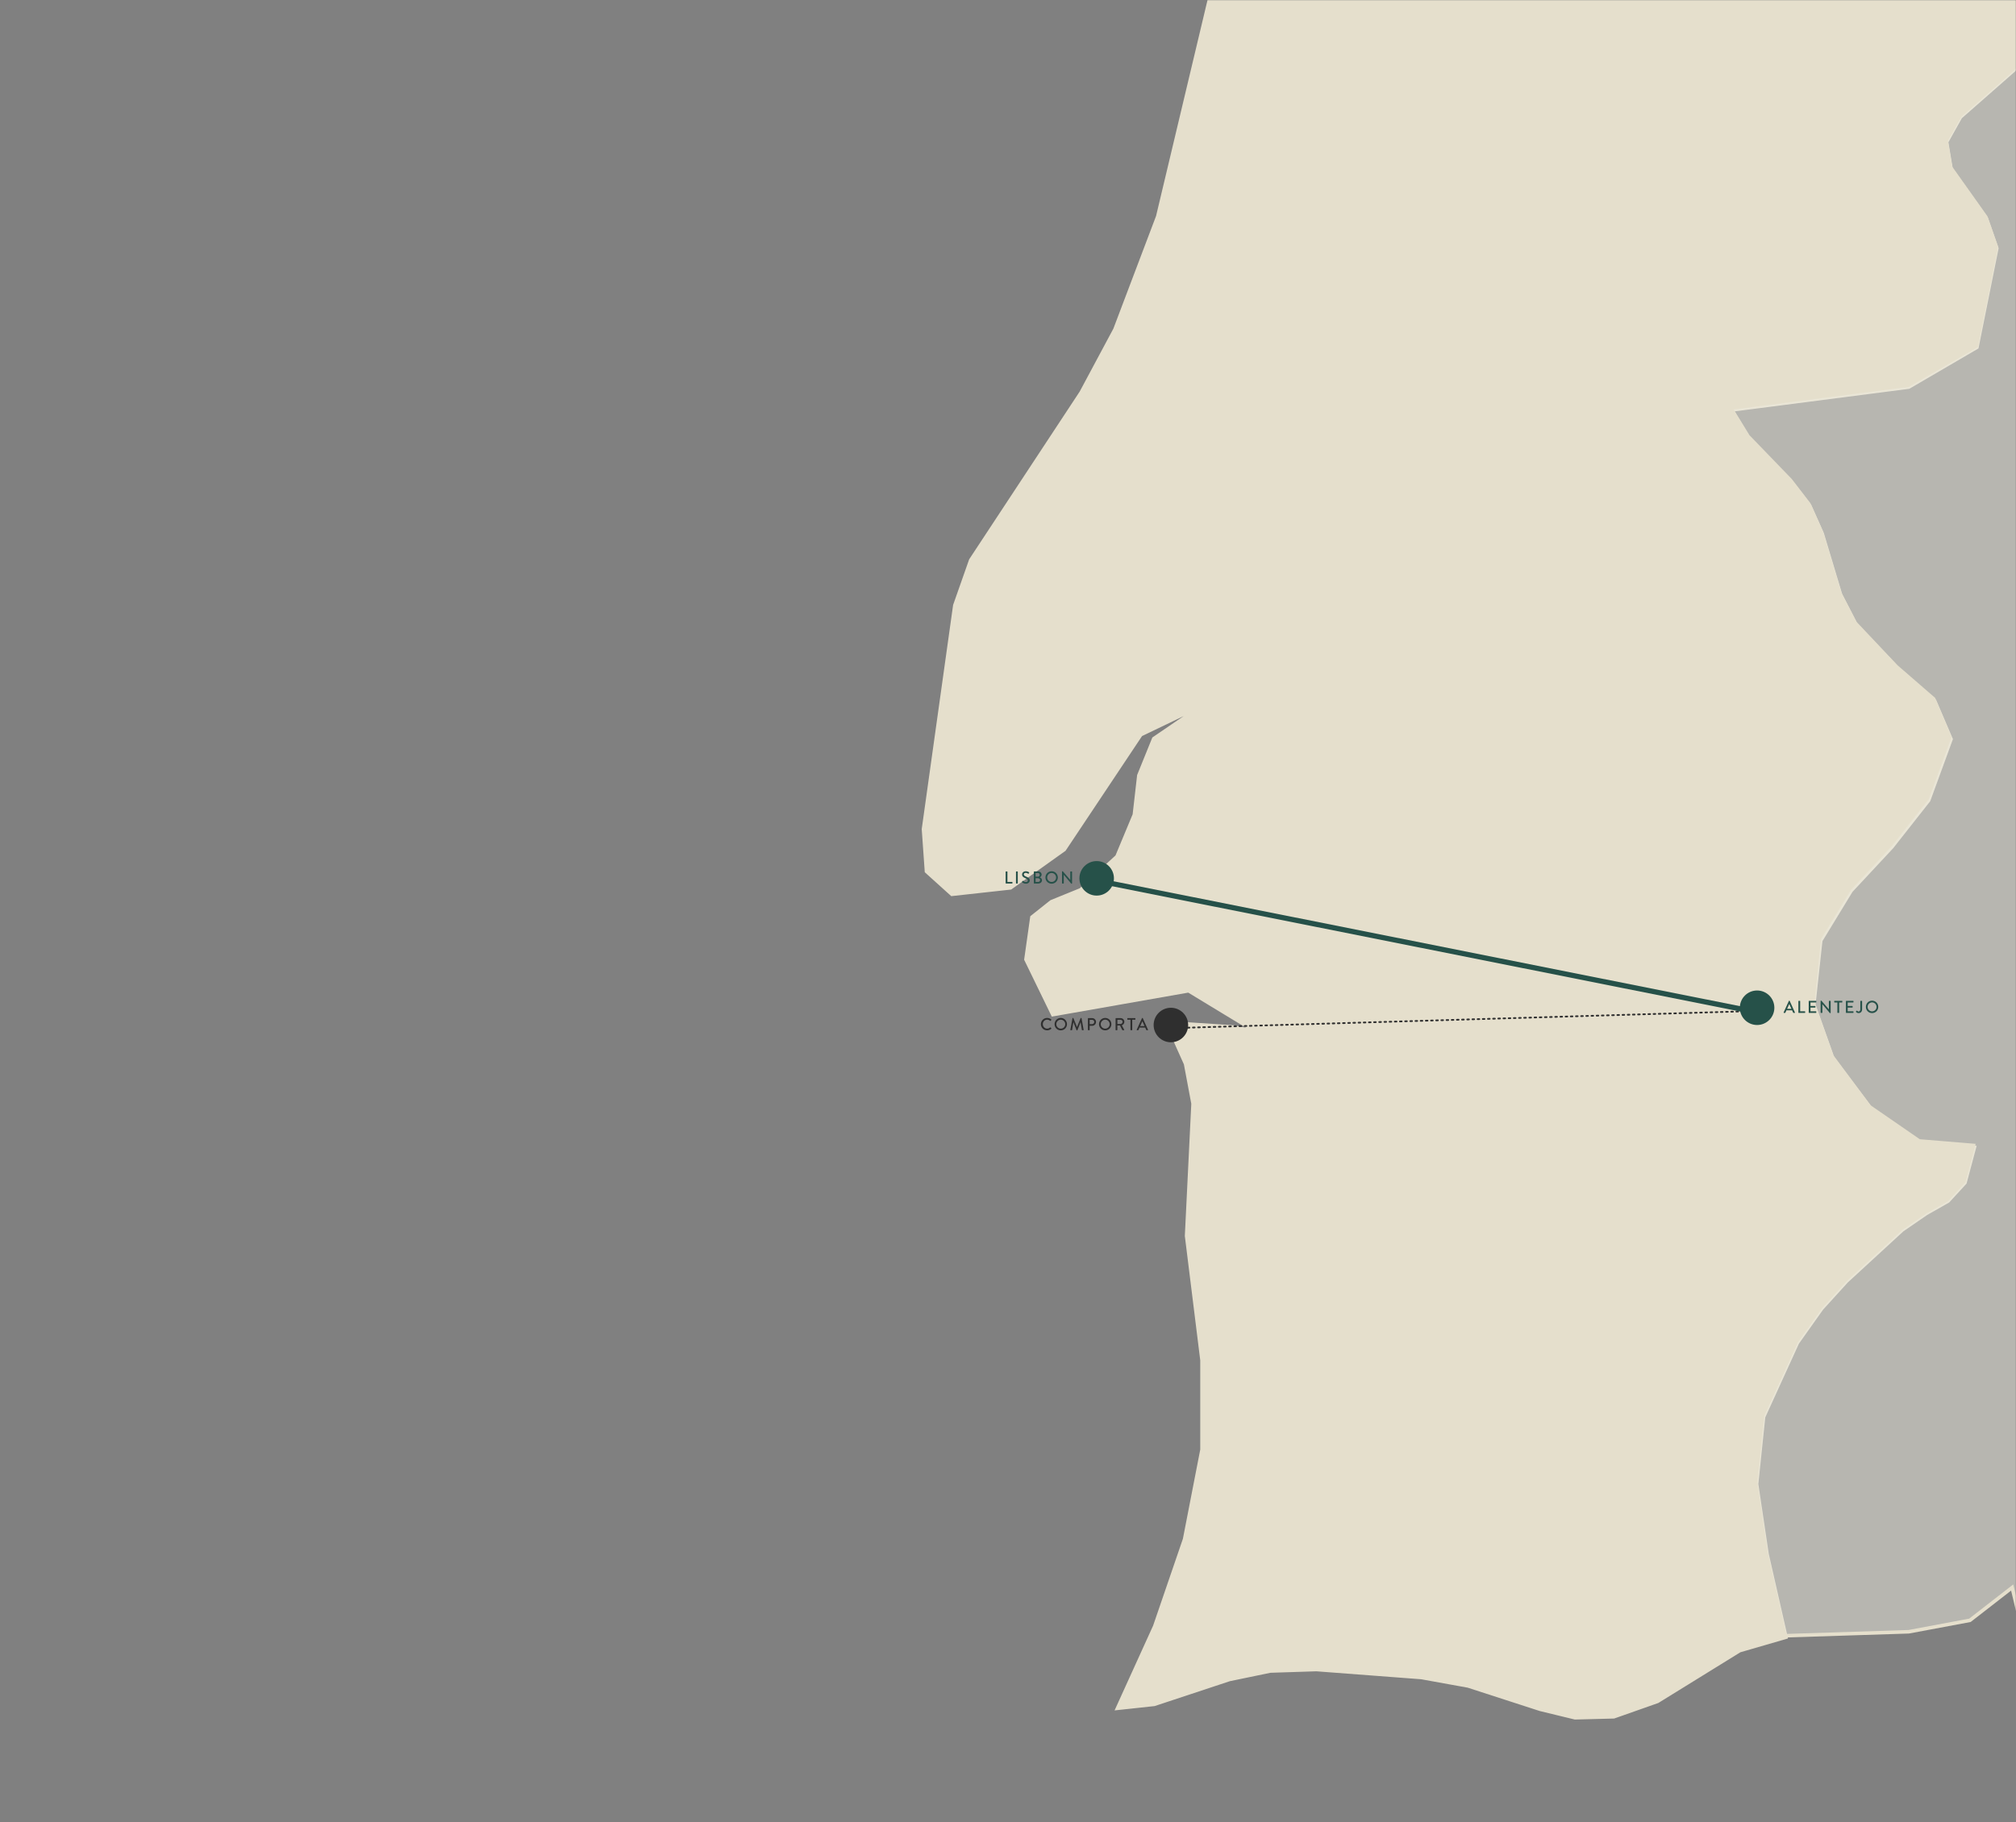 <?xml version="1.0" encoding="utf-8"?>
<svg xmlns="http://www.w3.org/2000/svg" fill="none" height="1056" viewBox="0 0 1168 1056" width="1168">
<rect x="0" y="0" width="1168" height="1056" fill="#808080" stroke="none"/>
<mask height="1056" id="mask0_714_20670" maskUnits="userSpaceOnUse" style="mask-type:alpha" width="1168" x="0" y="0">
<rect fill="#F9F9F9" height="1056" width="1168"/>
</mask>
<g mask="url(#mask0_714_20670)">
<mask fill="black" height="1498" id="path-2-outside-1_714_20670" maskUnits="userSpaceOnUse" width="786" x="533.047" y="-500.705">
<rect fill="white" height="1498" width="786" x="533.047" y="-500.705"/>
<path d="M1017.69 860.025L1021.73 821.122L1041.32 778.185L1055.44 758.301L1069.85 742.45L1102.12 712.77L1115.95 703.259L1128.63 696.055L1138.43 685.393L1143.9 664.932L1112.5 662.34L1083.68 642.167L1061.78 613.062L1050.83 582.227L1054.87 545.054L1072.44 516.236L1096.07 490.877L1117.4 463.789L1130.36 428.344L1120.85 406.155L1099.24 387.136L1075.32 362.065L1066.39 344.774L1055.73 309.329L1048.53 293.192L1037.87 279.359L1013.09 254.001L1003.29 237.575L1105.87 224.319L1145.35 201.265L1156.87 143.919L1150.82 126.628L1130.36 97.811L1127.77 82.25L1135.83 67.842L1166.67 40.753L1176.75 26.633L1181.08 -6.796L1177.91 -48.867L1159.75 -167.594L1167.53 -171.34L1208.45 -214.278L1309.59 -301.594L1317.37 -320.901L1302.38 -336.751L1270.11 -359.229L1262.33 -362.398H1255.42L1248.79 -363.264L1241.87 -368.739L1239.28 -378.247L1242.74 -405.336L1241.59 -416.286L1232.08 -432.135L1221.71 -440.493L1207.87 -445.103L1172.14 -449.715H1132.95L1117.68 -447.986L1105.58 -444.528L1083.97 -434.153L1042.19 -423.49L1004.73 -422.338L966.692 -424.356L923.181 -422.338L885.436 -409.37L864.113 -403.895L847.975 -406.201L836.164 -423.49L841.925 -441.357L852.298 -458.937L854.317 -475.361L824.06 -498.705L780.549 -492.652L735.312 -470.174L701.02 -442.799L684.597 -421.473L676.24 -397.556L681.428 -377.672L706.497 -369.314L692.09 -335.022L697.851 -292.373L724.074 -210.533L728.397 -178.833L729.547 -145.981L727.531 -112.843L670.767 125.476L645.983 190.891L626.391 227.488L562.423 324.602L553.2 350.826L535.047 480.503L536.777 504.997L551.473 518.254L585.473 514.507L616.595 492.318L660.967 425.75L697.563 408.172L668.459 428.056L659.817 449.38L657.221 472.145L647.137 496.353L626.103 515.66L609.103 522.575L597.865 531.509L594.407 556.004L609.965 587.991L688.632 574.159L727.531 597.789L714.851 595.195L688.632 593.466L675.663 591.449L686.901 616.52L691.224 639.573L687.478 716.228L696.409 788.27V840.141L686.325 892.011L669.036 942.441L647.425 989.99L668.748 987.685L712.259 973.276L735.885 968.378L762.684 967.512L823.483 972.124L850.571 977.022L892.351 990.567L912.52 995.466L934.996 994.889L960.353 985.956L1007.9 956.562L1034.7 948.782L1023.75 900.658L1017.69 860.025Z"/>
</mask>
<path d="M1017.69 860.025L1021.73 821.122L1041.32 778.185L1055.44 758.301L1069.85 742.45L1102.12 712.77L1115.95 703.259L1128.63 696.055L1138.43 685.393L1143.9 664.932L1112.5 662.34L1083.68 642.167L1061.78 613.062L1050.83 582.227L1054.87 545.054L1072.44 516.236L1096.07 490.877L1117.4 463.789L1130.36 428.344L1120.85 406.155L1099.24 387.136L1075.32 362.065L1066.39 344.774L1055.73 309.329L1048.53 293.192L1037.87 279.359L1013.09 254.001L1003.29 237.575L1105.87 224.319L1145.35 201.265L1156.87 143.919L1150.82 126.628L1130.36 97.811L1127.77 82.25L1135.83 67.842L1166.67 40.753L1176.75 26.633L1181.08 -6.796L1177.91 -48.867L1159.75 -167.594L1167.53 -171.34L1208.45 -214.278L1309.59 -301.594L1317.37 -320.901L1302.38 -336.751L1270.11 -359.229L1262.33 -362.398H1255.42L1248.79 -363.264L1241.87 -368.739L1239.28 -378.247L1242.74 -405.336L1241.59 -416.286L1232.08 -432.135L1221.71 -440.493L1207.87 -445.103L1172.14 -449.715H1132.95L1117.68 -447.986L1105.58 -444.528L1083.97 -434.153L1042.19 -423.49L1004.73 -422.338L966.692 -424.356L923.181 -422.338L885.436 -409.37L864.113 -403.895L847.975 -406.201L836.164 -423.49L841.925 -441.357L852.298 -458.937L854.317 -475.361L824.06 -498.705L780.549 -492.652L735.312 -470.174L701.02 -442.799L684.597 -421.473L676.24 -397.556L681.428 -377.672L706.497 -369.314L692.09 -335.022L697.851 -292.373L724.074 -210.533L728.397 -178.833L729.547 -145.981L727.531 -112.843L670.767 125.476L645.983 190.891L626.391 227.488L562.423 324.602L553.2 350.826L535.047 480.503L536.777 504.997L551.473 518.254L585.473 514.507L616.595 492.318L660.967 425.75L697.563 408.172L668.459 428.056L659.817 449.38L657.221 472.145L647.137 496.353L626.103 515.66L609.103 522.575L597.865 531.509L594.407 556.004L609.965 587.991L688.632 574.159L727.531 597.789L714.851 595.195L688.632 593.466L675.663 591.449L686.901 616.52L691.224 639.573L687.478 716.228L696.409 788.27V840.141L686.325 892.011L669.036 942.441L647.425 989.99L668.748 987.685L712.259 973.276L735.885 968.378L762.684 967.512L823.483 972.124L850.571 977.022L892.351 990.567L912.52 995.466L934.996 994.889L960.353 985.956L1007.9 956.562L1034.7 948.782L1023.75 900.658L1017.69 860.025Z" fill="#E5DFCC"/>
<path d="M1017.69 860.025L1021.73 821.122L1041.32 778.185L1055.44 758.301L1069.85 742.45L1102.12 712.77L1115.95 703.259L1128.63 696.055L1138.43 685.393L1143.9 664.932L1112.5 662.34L1083.68 642.167L1061.78 613.062L1050.83 582.227L1054.87 545.054L1072.44 516.236L1096.07 490.877L1117.4 463.789L1130.36 428.344L1120.85 406.155L1099.24 387.136L1075.32 362.065L1066.39 344.774L1055.73 309.329L1048.53 293.192L1037.87 279.359L1013.09 254.001L1003.29 237.575L1105.87 224.319L1145.35 201.265L1156.87 143.919L1150.82 126.628L1130.36 97.811L1127.77 82.25L1135.83 67.842L1166.67 40.753L1176.75 26.633L1181.08 -6.796L1177.91 -48.867L1159.75 -167.594L1167.53 -171.34L1208.45 -214.278L1309.59 -301.594L1317.37 -320.901L1302.38 -336.751L1270.11 -359.229L1262.33 -362.398H1255.42L1248.79 -363.264L1241.87 -368.739L1239.28 -378.247L1242.74 -405.336L1241.59 -416.286L1232.08 -432.135L1221.71 -440.493L1207.87 -445.103L1172.14 -449.715H1132.95L1117.68 -447.986L1105.58 -444.528L1083.97 -434.153L1042.19 -423.49L1004.73 -422.338L966.692 -424.356L923.181 -422.338L885.436 -409.37L864.113 -403.895L847.975 -406.201L836.164 -423.49L841.925 -441.357L852.298 -458.937L854.317 -475.361L824.06 -498.705L780.549 -492.652L735.312 -470.174L701.02 -442.799L684.597 -421.473L676.24 -397.556L681.428 -377.672L706.497 -369.314L692.09 -335.022L697.851 -292.373L724.074 -210.533L728.397 -178.833L729.547 -145.981L727.531 -112.843L670.767 125.476L645.983 190.891L626.391 227.488L562.423 324.602L553.2 350.826L535.047 480.503L536.777 504.997L551.473 518.254L585.473 514.507L616.595 492.318L660.967 425.75L697.563 408.172L668.459 428.056L659.817 449.38L657.221 472.145L647.137 496.353L626.103 515.66L609.103 522.575L597.865 531.509L594.407 556.004L609.965 587.991L688.632 574.159L727.531 597.789L714.851 595.195L688.632 593.466L675.663 591.449L686.901 616.52L691.224 639.573L687.478 716.228L696.409 788.27V840.141L686.325 892.011L669.036 942.441L647.425 989.99L668.748 987.685L712.259 973.276L735.885 968.378L762.684 967.512L823.483 972.124L850.571 977.022L892.351 990.567L912.52 995.466L934.996 994.889L960.353 985.956L1007.9 956.562L1034.7 948.782L1023.75 900.658L1017.69 860.025Z" mask="url(#path-2-outside-1_714_20670)" stroke="#E5DFCC" stroke-width="2.057"/>
<mask fill="black" height="2273" id="path-3-outside-2_714_20670" maskUnits="userSpaceOnUse" width="3298" x="592.688" y="-1001.24">
<rect fill="white" height="2273" width="3298" x="592.688" y="-1001.24"/>
<path d="M3565.49 -596.955L3617.93 -592.632L3622.54 -586.293L3635.8 -564.68L3638.68 -557.476L3634.36 -547.966L3624.56 -543.931L3614.76 -542.202L3609.87 -539.609L3610.15 -520.302L3615.05 -507.909L3621.1 -496.672L3624.27 -480.534L3604.1 -422.035L3552.24 -379.386L3428.91 -315.7L3406.72 -298.698L3365.51 -260.66L3343.04 -245.386L3313.94 -234.723L3217.41 -217.722L3156.61 -197.55L3106.76 -173.631L3060.37 -143.949L3010.23 -106.487L3047.98 -91.79L3043.37 -75.366L2992.94 -45.395L2967.58 -21.765L2899.87 74.772L2841.95 144.509L2792.68 214.535L2766.17 290.901L2777.12 379.658L2788.65 412.796L2796.13 427.782L2807.37 442.767L2822.65 453.43L2862.99 473.025L2874.51 481.958L2872.49 515.674L2838.49 544.491L2757.52 587.428L2716.89 630.942L2670.5 702.41L2643.71 775.028L2661.57 822L2628.15 837.562L2590.11 839.578L2550.92 837.562L2514.04 841.595L2473.41 860.904L2438.55 890.585L2409.44 926.318L2386.68 964.068L2367.09 1007.58L2355.27 1027.47L2337.98 1044.76L2319.25 1057.15L2310.03 1059.45L2301.1 1056.86L2283.23 1054.84L2245.2 1057.44L2174.6 1069.54L2137.72 1073L1818.45 1067.81L1774.07 1077.9L1758.8 1086.54L1734.6 1109.31L1720.19 1119.97L1700.31 1129.19L1683.6 1133.22L1642.39 1138.12L1602.34 1149.94L1569.78 1170.69L1545.86 1200.95L1532.03 1240.71L1515.9 1239.56L1490.25 1263.19L1467.77 1270.68L1440.69 1264.63L1407.84 1248.49L1377.01 1228.61L1356.26 1211.9L1338.11 1187.98L1328.02 1162.33L1320.82 1136.4L1311.02 1111.33L1298.92 1095.76L1289.7 1089.71L1285.09 1081.07L1286.53 1057.72L1291.43 1046.2L1300.94 1036.11L1312.46 1028.04L1323.7 1022.57L1299.5 1028.62L1290.85 1033.81L1279.9 1045.33L1250.51 1013.06L1208.44 982.8L1173.58 952.542L1165.79 919.979L1141.3 938.997L1105.86 945.627L1034.11 947.931L1023.16 899.807L1017.11 859.175L1021.14 820.271L1040.74 777.334L1054.86 757.45L1069.27 741.601L1101.54 711.918L1115.37 702.41L1128.05 695.206L1137.85 684.544L1143.32 663.794L1111.91 661.2L1083.1 641.318L1061.2 611.924L1050.25 581.089L1053.99 543.916L1071.57 515.099L1095.2 489.739L1116.52 462.651L1129.49 427.205L1120.27 405.017L1098.66 386.285L1074.74 360.926L1065.81 343.636L1055.15 308.19L1047.94 292.053L1037.28 278.221L1012.79 252.862L1002.7 236.436L1105.57 223.181L1145.05 200.414L1156.58 143.069L1150.52 125.779L1130.06 96.962L1127.47 81.4L1135.54 66.991L1166.37 39.903L1176.46 25.783L1180.49 -7.644L1177.32 -49.718L1159.17 -168.444L1166.95 -172.191L1208.15 -215.128L1309.29 -302.443L1317.07 -321.752L1302.09 -337.601L1269.82 -360.077L1262.04 -363.537H1255.12L1248.49 -364.112L1241.58 -369.587L1239.27 -379.386L1242.73 -406.186L1241.29 -417.136L1231.78 -432.985L1221.7 -441.63L1207.86 -445.954L1171.84 -450.563H1132.95L1117.67 -448.546L1105.57 -445.088L1083.96 -434.714L1042.18 -424.052L1004.72 -423.187L966.684 -425.204L923.173 -423.187L885.716 -410.221L864.393 -404.745L847.967 -407.049L836.156 -424.341L841.917 -442.207L852.29 -459.785L854.021 -475.923L824.052 -499.264L780.253 -493.501L735.304 -470.736L701.012 -443.359L673.928 -448.546L679.978 -480.534L701.878 -519.437L721.758 -545.084L714.554 -545.948L699.574 -548.542H691.505L702.455 -574.477L701.589 -598.972L696.116 -625.484L692.655 -657.759L655.775 -641.044L643.094 -650.843L648.283 -676.202L664.417 -706.46L608.806 -726.92L594.688 -771.875L614.28 -821.728L659.232 -857.461L683.724 -864.377L732.708 -868.7L759.507 -873.024L783.134 -881.668L801.576 -894.059L816.272 -908.18L828.952 -922.3L827.798 -924.317L829.24 -933.25L832.121 -943.913L835.579 -951.694L843.648 -958.033L881.105 -978.205L904.158 -986.275L929.515 -992.902L954.584 -997.514L976.772 -999.243L1005.59 -994.631L1026.62 -982.528L1046.21 -966.968L1070.42 -952.271L1095.49 -944.489L1117.96 -943.913L1140.44 -946.795L1430.03 -956.304L1484.78 -948.524L1708.95 -900.975L1766.29 -898.094L1919.01 -919.419L1963.1 -918.267L2010.36 -906.739L2067.41 -888.007L2084.41 -886.278L2093.34 -888.873L2108.9 -898.958L2116.39 -901.552L2160.19 -902.416L2182.09 -900.112L2258.45 -880.228L2302.54 -874.752L2346.91 -879.074L2400.22 -894.348L2413.77 -868.412L2441.43 -854.003L2471.39 -841.612L2492.14 -821.728V-811.643L2486.38 -802.998L2481.77 -793.776L2484.94 -781.96L2493.87 -777.926L2504.53 -783.114L2514.33 -792.047L2520.09 -799.538L2534.21 -782.249L2558.13 -769.569L2609.13 -752.568L2620.65 -750.262L2642.84 -748.822L2653.5 -745.075L2663.3 -736.431L2682.32 -713.664L2693.56 -706.46L2711.13 -705.308L2746.86 -714.529L2763.58 -714.818L2780.58 -706.46L2810.26 -680.812L2826.39 -672.744L2849.73 -670.727L2928.11 -676.202L2959.52 -671.304L2975.94 -669.861L2990.06 -672.744L2993.81 -679.948L2992.94 -702.713L2995.82 -709.629L3037.03 -713.087L3096.39 -700.696L3152.29 -676.491L3183.7 -643.927L3182.25 -611.075L3196.95 -598.684L3222.02 -601.853L3251.41 -615.398L3272.73 -605.023L3312.5 -577.071L3330.94 -569.578L3341.31 -571.596L3370.41 -584.275L3382.81 -587.445L3401.53 -584.564L3438.99 -570.444L3457.44 -567.561L3473 -570.155L3484.81 -575.342L3496.91 -582.258L3513.62 -589.751L3541.29 -596.667L3565.49 -596.955ZM3214.81 398.101L3185.42 400.982L3156.9 417.985L3142.49 438.733L3149.4 468.415L3175.34 465.821L3207.32 444.785L3231.82 419.714L3214.81 398.101ZM3614.76 149.409L3552.24 164.393L3474.15 201.568L3424.01 248.252L3444.76 291.477L3473 272.169L3498.07 283.119L3522.56 307.038L3548.49 326.634L3594.88 332.397L3628.31 310.496L3654.24 271.882L3678.45 227.214L3666.34 205.89L3645.31 204.738L3621.97 207.33L3602.37 196.956L3603.81 189.464L3614.76 149.409ZM3865.45 179.378L3888.5 168.139L3866.03 140.188L3826.55 118.286L3789.09 113.388L3772.38 136.153L3788.81 154.308L3826.26 171.886L3865.45 179.378ZM3177.93 514.81L3193.78 526.913L3213.66 528.93L3217.69 519.709L3186.29 498.384L3177.93 514.81Z"/>
</mask>
<path d="M3565.49 -596.955L3617.93 -592.632L3622.54 -586.293L3635.8 -564.68L3638.68 -557.476L3634.36 -547.966L3624.56 -543.931L3614.76 -542.202L3609.87 -539.609L3610.15 -520.302L3615.05 -507.909L3621.1 -496.672L3624.27 -480.534L3604.1 -422.035L3552.24 -379.386L3428.91 -315.7L3406.72 -298.698L3365.51 -260.66L3343.04 -245.386L3313.94 -234.723L3217.41 -217.722L3156.61 -197.55L3106.76 -173.631L3060.37 -143.949L3010.23 -106.487L3047.98 -91.79L3043.37 -75.366L2992.94 -45.395L2967.58 -21.765L2899.87 74.772L2841.95 144.509L2792.68 214.535L2766.17 290.901L2777.12 379.658L2788.65 412.796L2796.13 427.782L2807.37 442.767L2822.65 453.43L2862.99 473.025L2874.51 481.958L2872.49 515.674L2838.49 544.491L2757.52 587.428L2716.89 630.942L2670.5 702.41L2643.71 775.028L2661.57 822L2628.15 837.562L2590.11 839.578L2550.92 837.562L2514.04 841.595L2473.41 860.904L2438.55 890.585L2409.44 926.318L2386.68 964.068L2367.09 1007.58L2355.27 1027.47L2337.98 1044.76L2319.25 1057.15L2310.03 1059.45L2301.1 1056.86L2283.23 1054.84L2245.2 1057.44L2174.6 1069.54L2137.72 1073L1818.45 1067.81L1774.07 1077.9L1758.8 1086.54L1734.6 1109.31L1720.19 1119.97L1700.31 1129.19L1683.6 1133.22L1642.39 1138.12L1602.34 1149.94L1569.78 1170.69L1545.86 1200.95L1532.03 1240.71L1515.9 1239.56L1490.25 1263.19L1467.77 1270.68L1440.69 1264.63L1407.84 1248.49L1377.01 1228.61L1356.26 1211.9L1338.11 1187.98L1328.02 1162.33L1320.82 1136.4L1311.02 1111.33L1298.92 1095.76L1289.7 1089.71L1285.09 1081.07L1286.53 1057.72L1291.43 1046.2L1300.94 1036.11L1312.46 1028.04L1323.7 1022.57L1299.5 1028.62L1290.85 1033.81L1279.9 1045.33L1250.51 1013.06L1208.44 982.8L1173.58 952.542L1165.79 919.979L1141.3 938.997L1105.86 945.627L1034.11 947.931L1023.16 899.807L1017.11 859.175L1021.14 820.271L1040.74 777.334L1054.86 757.45L1069.27 741.601L1101.54 711.918L1115.37 702.41L1128.05 695.206L1137.85 684.544L1143.32 663.794L1111.91 661.2L1083.1 641.318L1061.2 611.924L1050.25 581.089L1053.99 543.916L1071.57 515.099L1095.2 489.739L1116.52 462.651L1129.49 427.205L1120.27 405.017L1098.66 386.285L1074.74 360.926L1065.81 343.636L1055.15 308.19L1047.94 292.053L1037.28 278.221L1012.79 252.862L1002.7 236.436L1105.57 223.181L1145.05 200.414L1156.58 143.069L1150.52 125.779L1130.06 96.962L1127.47 81.4L1135.54 66.991L1166.37 39.903L1176.46 25.783L1180.49 -7.644L1177.32 -49.718L1159.17 -168.444L1166.95 -172.191L1208.15 -215.128L1309.29 -302.443L1317.07 -321.752L1302.09 -337.601L1269.82 -360.077L1262.04 -363.537H1255.12L1248.49 -364.112L1241.58 -369.587L1239.27 -379.386L1242.73 -406.186L1241.29 -417.136L1231.78 -432.985L1221.7 -441.63L1207.86 -445.954L1171.84 -450.563H1132.95L1117.67 -448.546L1105.57 -445.088L1083.96 -434.714L1042.18 -424.052L1004.72 -423.187L966.684 -425.204L923.173 -423.187L885.716 -410.221L864.393 -404.745L847.967 -407.049L836.156 -424.341L841.917 -442.207L852.29 -459.785L854.021 -475.923L824.052 -499.264L780.253 -493.501L735.304 -470.736L701.012 -443.359L673.928 -448.546L679.978 -480.534L701.878 -519.437L721.758 -545.084L714.554 -545.948L699.574 -548.542H691.505L702.455 -574.477L701.589 -598.972L696.116 -625.484L692.655 -657.759L655.775 -641.044L643.094 -650.843L648.283 -676.202L664.417 -706.46L608.806 -726.92L594.688 -771.875L614.28 -821.728L659.232 -857.461L683.724 -864.377L732.708 -868.7L759.507 -873.024L783.134 -881.668L801.576 -894.059L816.272 -908.18L828.952 -922.3L827.798 -924.317L829.24 -933.25L832.121 -943.913L835.579 -951.694L843.648 -958.033L881.105 -978.205L904.158 -986.275L929.515 -992.902L954.584 -997.514L976.772 -999.243L1005.59 -994.631L1026.62 -982.528L1046.21 -966.968L1070.42 -952.271L1095.49 -944.489L1117.96 -943.913L1140.44 -946.795L1430.03 -956.304L1484.78 -948.524L1708.95 -900.975L1766.29 -898.094L1919.01 -919.419L1963.1 -918.267L2010.36 -906.739L2067.41 -888.007L2084.41 -886.278L2093.34 -888.873L2108.9 -898.958L2116.39 -901.552L2160.19 -902.416L2182.09 -900.112L2258.45 -880.228L2302.54 -874.752L2346.91 -879.074L2400.22 -894.348L2413.77 -868.412L2441.43 -854.003L2471.39 -841.612L2492.14 -821.728V-811.643L2486.38 -802.998L2481.77 -793.776L2484.94 -781.96L2493.87 -777.926L2504.53 -783.114L2514.33 -792.047L2520.09 -799.538L2534.21 -782.249L2558.13 -769.569L2609.13 -752.568L2620.65 -750.262L2642.84 -748.822L2653.5 -745.075L2663.3 -736.431L2682.32 -713.664L2693.56 -706.46L2711.13 -705.308L2746.86 -714.529L2763.58 -714.818L2780.58 -706.46L2810.26 -680.812L2826.39 -672.744L2849.73 -670.727L2928.11 -676.202L2959.52 -671.304L2975.94 -669.861L2990.06 -672.744L2993.81 -679.948L2992.94 -702.713L2995.82 -709.629L3037.03 -713.087L3096.39 -700.696L3152.29 -676.491L3183.7 -643.927L3182.25 -611.075L3196.95 -598.684L3222.02 -601.853L3251.41 -615.398L3272.73 -605.023L3312.5 -577.071L3330.94 -569.578L3341.31 -571.596L3370.41 -584.275L3382.81 -587.445L3401.53 -584.564L3438.99 -570.444L3457.44 -567.561L3473 -570.155L3484.81 -575.342L3496.91 -582.258L3513.62 -589.751L3541.29 -596.667L3565.49 -596.955ZM3214.81 398.101L3185.42 400.982L3156.9 417.985L3142.49 438.733L3149.4 468.415L3175.34 465.821L3207.32 444.785L3231.82 419.714L3214.81 398.101ZM3614.76 149.409L3552.24 164.393L3474.15 201.568L3424.01 248.252L3444.76 291.477L3473 272.169L3498.07 283.119L3522.56 307.038L3548.49 326.634L3594.88 332.397L3628.31 310.496L3654.24 271.882L3678.45 227.214L3666.34 205.89L3645.31 204.738L3621.97 207.33L3602.37 196.956L3603.81 189.464L3614.76 149.409ZM3865.45 179.378L3888.5 168.139L3866.03 140.188L3826.55 118.286L3789.09 113.388L3772.38 136.153L3788.81 154.308L3826.26 171.886L3865.45 179.378ZM3177.93 514.81L3193.78 526.913L3213.66 528.93L3217.69 519.709L3186.29 498.384L3177.93 514.81Z" fill="#EFECE0" fill-opacity="0.5"/>
<path d="M3565.49 -596.955L3617.93 -592.632L3622.54 -586.293L3635.8 -564.68L3638.68 -557.476L3634.36 -547.966L3624.56 -543.931L3614.76 -542.202L3609.87 -539.609L3610.15 -520.302L3615.05 -507.909L3621.1 -496.672L3624.27 -480.534L3604.1 -422.035L3552.24 -379.386L3428.91 -315.7L3406.72 -298.698L3365.51 -260.66L3343.04 -245.386L3313.94 -234.723L3217.41 -217.722L3156.61 -197.55L3106.76 -173.631L3060.37 -143.949L3010.23 -106.487L3047.98 -91.79L3043.37 -75.366L2992.94 -45.395L2967.58 -21.765L2899.87 74.772L2841.95 144.509L2792.68 214.535L2766.17 290.901L2777.12 379.658L2788.65 412.796L2796.13 427.782L2807.37 442.767L2822.65 453.43L2862.99 473.025L2874.51 481.958L2872.49 515.674L2838.49 544.491L2757.52 587.428L2716.89 630.942L2670.5 702.41L2643.71 775.028L2661.57 822L2628.15 837.562L2590.11 839.578L2550.92 837.562L2514.04 841.595L2473.41 860.904L2438.55 890.585L2409.44 926.318L2386.68 964.068L2367.09 1007.58L2355.27 1027.47L2337.98 1044.76L2319.25 1057.15L2310.03 1059.45L2301.1 1056.86L2283.23 1054.84L2245.2 1057.44L2174.6 1069.54L2137.72 1073L1818.45 1067.81L1774.07 1077.9L1758.8 1086.54L1734.6 1109.31L1720.19 1119.97L1700.31 1129.19L1683.6 1133.22L1642.39 1138.12L1602.34 1149.94L1569.78 1170.69L1545.86 1200.95L1532.03 1240.71L1515.9 1239.56L1490.25 1263.19L1467.77 1270.68L1440.69 1264.63L1407.84 1248.49L1377.01 1228.61L1356.26 1211.9L1338.11 1187.98L1328.02 1162.33L1320.82 1136.4L1311.02 1111.33L1298.92 1095.76L1289.7 1089.71L1285.09 1081.07L1286.53 1057.72L1291.43 1046.2L1300.94 1036.11L1312.46 1028.04L1323.7 1022.57L1299.5 1028.62L1290.85 1033.81L1279.9 1045.33L1250.51 1013.06L1208.44 982.8L1173.58 952.542L1165.79 919.979L1141.3 938.997L1105.86 945.627L1034.11 947.931L1023.16 899.807L1017.11 859.175L1021.14 820.271L1040.74 777.334L1054.86 757.45L1069.27 741.601L1101.54 711.918L1115.37 702.41L1128.05 695.206L1137.85 684.544L1143.32 663.794L1111.91 661.2L1083.1 641.318L1061.2 611.924L1050.25 581.089L1053.99 543.916L1071.57 515.099L1095.2 489.739L1116.52 462.651L1129.49 427.205L1120.27 405.017L1098.66 386.285L1074.74 360.926L1065.81 343.636L1055.15 308.19L1047.94 292.053L1037.28 278.221L1012.79 252.862L1002.7 236.436L1105.57 223.181L1145.05 200.414L1156.58 143.069L1150.52 125.779L1130.06 96.962L1127.47 81.4L1135.54 66.991L1166.37 39.903L1176.46 25.783L1180.49 -7.644L1177.32 -49.718L1159.17 -168.444L1166.95 -172.191L1208.15 -215.128L1309.29 -302.443L1317.07 -321.752L1302.09 -337.601L1269.82 -360.077L1262.04 -363.537H1255.12L1248.49 -364.112L1241.58 -369.587L1239.27 -379.386L1242.73 -406.186L1241.29 -417.136L1231.78 -432.985L1221.7 -441.63L1207.86 -445.954L1171.84 -450.563H1132.95L1117.67 -448.546L1105.57 -445.088L1083.96 -434.714L1042.18 -424.052L1004.72 -423.187L966.684 -425.204L923.173 -423.187L885.716 -410.221L864.393 -404.745L847.967 -407.049L836.156 -424.341L841.917 -442.207L852.29 -459.785L854.021 -475.923L824.052 -499.264L780.253 -493.501L735.304 -470.736L701.012 -443.359L673.928 -448.546L679.978 -480.534L701.878 -519.437L721.758 -545.084L714.554 -545.948L699.574 -548.542H691.505L702.455 -574.477L701.589 -598.972L696.116 -625.484L692.655 -657.759L655.775 -641.044L643.094 -650.843L648.283 -676.202L664.417 -706.46L608.806 -726.92L594.688 -771.875L614.28 -821.728L659.232 -857.461L683.724 -864.377L732.708 -868.7L759.507 -873.024L783.134 -881.668L801.576 -894.059L816.272 -908.18L828.952 -922.3L827.798 -924.317L829.24 -933.25L832.121 -943.913L835.579 -951.694L843.648 -958.033L881.105 -978.205L904.158 -986.275L929.515 -992.902L954.584 -997.514L976.772 -999.243L1005.59 -994.631L1026.62 -982.528L1046.21 -966.968L1070.42 -952.271L1095.49 -944.489L1117.96 -943.913L1140.44 -946.795L1430.03 -956.304L1484.78 -948.524L1708.95 -900.975L1766.29 -898.094L1919.01 -919.419L1963.1 -918.267L2010.36 -906.739L2067.41 -888.007L2084.41 -886.278L2093.34 -888.873L2108.9 -898.958L2116.39 -901.552L2160.19 -902.416L2182.09 -900.112L2258.45 -880.228L2302.54 -874.752L2346.91 -879.074L2400.22 -894.348L2413.77 -868.412L2441.43 -854.003L2471.39 -841.612L2492.14 -821.728V-811.643L2486.38 -802.998L2481.77 -793.776L2484.94 -781.96L2493.87 -777.926L2504.53 -783.114L2514.33 -792.047L2520.09 -799.538L2534.21 -782.249L2558.13 -769.569L2609.13 -752.568L2620.65 -750.262L2642.84 -748.822L2653.5 -745.075L2663.3 -736.431L2682.32 -713.664L2693.56 -706.46L2711.13 -705.308L2746.86 -714.529L2763.58 -714.818L2780.58 -706.46L2810.26 -680.812L2826.39 -672.744L2849.73 -670.727L2928.11 -676.202L2959.52 -671.304L2975.94 -669.861L2990.06 -672.744L2993.81 -679.948L2992.94 -702.713L2995.82 -709.629L3037.03 -713.087L3096.39 -700.696L3152.29 -676.491L3183.7 -643.927L3182.25 -611.075L3196.95 -598.684L3222.02 -601.853L3251.41 -615.398L3272.73 -605.023L3312.5 -577.071L3330.94 -569.578L3341.31 -571.596L3370.41 -584.275L3382.81 -587.445L3401.53 -584.564L3438.99 -570.444L3457.44 -567.561L3473 -570.155L3484.81 -575.342L3496.91 -582.258L3513.62 -589.751L3541.29 -596.667L3565.49 -596.955ZM3214.81 398.101L3185.42 400.982L3156.9 417.985L3142.49 438.733L3149.4 468.415L3175.34 465.821L3207.32 444.785L3231.82 419.714L3214.81 398.101ZM3614.76 149.409L3552.24 164.393L3474.15 201.568L3424.01 248.252L3444.76 291.477L3473 272.169L3498.07 283.119L3522.56 307.038L3548.49 326.634L3594.88 332.397L3628.31 310.496L3654.24 271.882L3678.45 227.214L3666.34 205.89L3645.31 204.738L3621.97 207.33L3602.37 196.956L3603.81 189.464L3614.76 149.409ZM3865.45 179.378L3888.5 168.139L3866.03 140.188L3826.55 118.286L3789.09 113.388L3772.38 136.153L3788.81 154.308L3826.26 171.886L3865.45 179.378ZM3177.93 514.81L3193.78 526.913L3213.66 528.93L3217.69 519.709L3186.29 498.384L3177.93 514.81Z" mask="url(#path-3-outside-2_714_20670)" stroke="#E5DFCC" stroke-width="2.057"/>
<path d="M1013 586L673 596" stroke="#2F2F2F" stroke-dasharray="1 2" stroke-linecap="round" stroke-linejoin="round"/>
<path d="M634 510L1015 586" stroke="#2F2F2F" stroke-dasharray="1 2" stroke-linecap="round" stroke-linejoin="round"/>
<path d="M634 510L1015 586" stroke="#265149" stroke-linecap="round" stroke-linejoin="round" stroke-width="3"/>
<circle cx="1018" cy="584" fill="#265149" r="10"/>
<path d="M1033.53 587C1033.38 587 1033.3 586.87 1033.36 586.74L1036.43 580.01C1036.46 579.95 1036.55 579.9 1036.6 579.9H1036.7C1036.75 579.9 1036.84 579.95 1036.87 580.01L1039.92 586.74C1039.98 586.87 1039.9 587 1039.75 587H1039.12C1039 587 1038.93 586.94 1038.89 586.85L1038.27 585.48H1035C1034.8 585.94 1034.59 586.39 1034.39 586.85C1034.36 586.92 1034.28 587 1034.16 587H1033.53ZM1035.39 584.62H1037.89L1036.66 581.88H1036.61L1035.39 584.62ZM1041.92 586.81V580.19C1041.92 580.09 1042 580 1042.11 580H1042.77C1042.87 580 1042.96 580.09 1042.96 580.19V586.07H1045.67C1045.78 586.07 1045.86 586.16 1045.86 586.26V586.81C1045.86 586.91 1045.78 587 1045.67 587H1042.11C1042 587 1041.92 586.91 1041.92 586.81ZM1047.91 586.81V580.19C1047.91 580.09 1047.99 580 1048.1 580H1052.1C1052.21 580 1052.29 580.09 1052.29 580.19V580.75C1052.29 580.85 1052.21 580.94 1052.1 580.94H1048.94V582.98H1051.61C1051.71 582.98 1051.8 583.07 1051.8 583.17V583.73C1051.8 583.84 1051.71 583.92 1051.61 583.92H1048.94V586.07H1052.1C1052.21 586.07 1052.29 586.16 1052.29 586.26V586.81C1052.29 586.91 1052.21 587 1052.1 587H1048.1C1047.99 587 1047.91 586.91 1047.91 586.81ZM1054.8 586.81V580.08C1054.8 579.98 1054.89 579.9 1054.99 579.9H1055.24L1059.58 584.92H1059.59V580.19C1059.59 580.09 1059.67 580 1059.78 580H1060.42C1060.52 580 1060.61 580.09 1060.61 580.19V586.92C1060.61 587.02 1060.52 587.1 1060.42 587.1H1060.16L1055.82 581.94H1055.81V586.81C1055.81 586.91 1055.73 587 1055.62 587H1054.99C1054.89 587 1054.8 586.91 1054.8 586.81ZM1064.51 586.81V580.94H1062.88C1062.77 580.94 1062.69 580.85 1062.69 580.75V580.19C1062.69 580.09 1062.77 580 1062.88 580H1067.18C1067.29 580 1067.37 580.09 1067.37 580.19V580.75C1067.37 580.85 1067.29 580.94 1067.18 580.94H1065.55V586.81C1065.55 586.91 1065.46 587 1065.36 587H1064.7C1064.6 587 1064.51 586.91 1064.51 586.81ZM1069.46 586.81V580.19C1069.46 580.09 1069.54 580 1069.65 580H1073.65C1073.76 580 1073.84 580.09 1073.84 580.19V580.75C1073.84 580.85 1073.76 580.94 1073.65 580.94H1070.49V582.98H1073.16C1073.26 582.98 1073.35 583.07 1073.35 583.17V583.73C1073.35 583.84 1073.26 583.92 1073.16 583.92H1070.49V586.07H1073.65C1073.76 586.07 1073.84 586.16 1073.84 586.26V586.81C1073.84 586.91 1073.76 587 1073.65 587H1069.65C1069.54 587 1069.46 586.91 1069.46 586.81ZM1075.27 586.37C1075.22 586.29 1075.23 586.19 1075.29 586.12L1075.65 585.73C1075.79 585.61 1075.88 585.65 1075.97 585.75C1076.12 585.92 1076.4 586.18 1076.79 586.18C1077.28 586.18 1077.8 585.8 1077.8 584.92V580.19C1077.8 580.09 1077.88 580 1077.99 580H1078.65C1078.76 580 1078.84 580.09 1078.84 580.19V584.91C1078.84 586.3 1077.96 587.1 1076.79 587.1C1075.92 587.1 1075.44 586.58 1075.27 586.37ZM1081.02 583.51C1081.02 581.51 1082.61 579.9 1084.61 579.9C1086.61 579.9 1088.21 581.51 1088.21 583.51C1088.21 585.51 1086.61 587.1 1084.61 587.1C1082.61 587.1 1081.02 585.51 1081.02 583.51ZM1082.02 583.51C1082.02 584.94 1083.19 586.1 1084.61 586.1C1086.04 586.1 1087.21 584.94 1087.21 583.51C1087.21 582.09 1086.04 580.9 1084.61 580.9C1083.19 580.9 1082.02 582.09 1082.02 583.51Z" fill="#265149"/>
<path d="M582.635 511.818V505.198C582.635 505.098 582.715 505.008 582.825 505.008H583.485C583.585 505.008 583.675 505.098 583.675 505.198V511.078H586.385C586.495 511.078 586.575 511.168 586.575 511.268V511.818C586.575 511.918 586.495 512.008 586.385 512.008H582.825C582.715 512.008 582.635 511.918 582.635 511.818ZM588.625 511.818V505.198C588.625 505.098 588.715 505.008 588.815 505.008H589.475C589.575 505.008 589.665 505.098 589.665 505.198V511.818C589.665 511.918 589.575 512.008 589.475 512.008H588.815C588.715 512.008 588.625 511.918 588.625 511.818ZM592.214 511.318C592.124 511.238 592.054 511.168 592.154 510.998C592.244 510.868 592.324 510.718 592.414 510.588C592.504 510.458 592.644 510.418 592.754 510.508C592.814 510.558 593.584 511.198 594.354 511.198C595.044 511.198 595.484 510.778 595.484 510.268C595.484 509.668 594.964 509.288 593.974 508.878C592.954 508.448 592.154 507.918 592.154 506.758C592.154 505.978 592.754 504.908 594.344 504.908C595.344 504.908 596.094 505.428 596.194 505.498C596.274 505.548 596.354 505.688 596.254 505.838C596.174 505.958 596.084 506.098 596.004 506.218C595.924 506.348 595.794 506.408 595.654 506.318C595.584 506.278 594.884 505.818 594.304 505.818C593.464 505.818 593.174 506.348 593.174 506.718C593.174 507.288 593.614 507.638 594.444 507.978C595.604 508.448 596.594 508.998 596.594 510.218C596.594 511.258 595.664 512.108 594.364 512.108C593.144 512.108 592.374 511.468 592.214 511.318ZM598.975 511.818V505.198C598.975 505.098 599.055 505.008 599.165 505.008H601.405C602.615 505.008 603.485 505.808 603.485 506.858C603.485 507.628 602.915 508.178 602.445 508.448C602.975 508.668 603.695 509.158 603.695 510.078C603.695 511.198 602.775 512.008 601.515 512.008H599.165C599.055 512.008 598.975 511.918 598.975 511.818ZM599.995 508.048H601.345C601.985 508.048 602.375 507.578 602.375 506.978C602.375 506.368 601.985 505.948 601.345 505.948H599.995V508.048ZM599.985 511.088H601.505C602.115 511.088 602.585 510.618 602.585 509.998C602.585 509.388 602.005 508.948 601.355 508.948H599.985V511.088ZM605.686 508.518C605.686 506.518 607.276 504.908 609.276 504.908C611.276 504.908 612.876 506.518 612.876 508.518C612.876 510.518 611.276 512.108 609.276 512.108C607.276 512.108 605.686 510.518 605.686 508.518ZM606.686 508.518C606.686 509.948 607.856 511.108 609.276 511.108C610.706 511.108 611.876 509.948 611.876 508.518C611.876 507.098 610.706 505.908 609.276 505.908C607.856 505.908 606.686 507.098 606.686 508.518ZM615.301 511.818V505.088C615.301 504.988 615.391 504.908 615.491 504.908H615.741L620.081 509.928H620.091V505.198C620.091 505.098 620.171 505.008 620.281 505.008H620.921C621.021 505.008 621.111 505.098 621.111 505.198V511.928C621.111 512.028 621.021 512.108 620.921 512.108H620.661L616.321 506.948H616.311V511.818C616.311 511.918 616.231 512.008 616.121 512.008H615.491C615.391 512.008 615.301 511.918 615.301 511.818Z" fill="#265149"/>
<circle cx="635.375" cy="509.008" fill="#265149" r="10"/>
<path d="M603.052 593.518C603.052 591.518 604.662 589.908 606.662 589.908C607.672 589.908 608.402 590.248 609.082 590.838C609.172 590.918 609.172 591.038 609.092 591.118L608.652 591.568C608.582 591.658 608.492 591.658 608.402 591.568C607.932 591.158 607.292 590.898 606.672 590.898C605.242 590.898 604.162 592.098 604.162 593.498C604.162 594.898 605.252 596.088 606.682 596.088C607.412 596.088 607.922 595.798 608.402 595.428C608.492 595.358 608.582 595.368 608.642 595.418L609.102 595.868C609.182 595.938 609.162 596.068 609.092 596.138C608.412 596.798 607.552 597.108 606.662 597.108C604.662 597.108 603.052 595.518 603.052 593.518ZM610.985 593.518C610.985 591.518 612.575 589.908 614.575 589.908C616.575 589.908 618.175 591.518 618.175 593.518C618.175 595.518 616.575 597.108 614.575 597.108C612.575 597.108 610.985 595.518 610.985 593.518ZM611.985 593.518C611.985 594.948 613.155 596.108 614.575 596.108C616.005 596.108 617.175 594.948 617.175 593.518C617.175 592.098 616.005 590.908 614.575 590.908C613.155 590.908 611.985 592.098 611.985 593.518ZM620.121 596.778L621.361 590.058C621.381 589.978 621.461 589.908 621.541 589.908H621.701C621.761 589.908 621.851 589.958 621.871 590.018L623.961 595.128H624.001L626.081 590.018C626.101 589.958 626.181 589.908 626.251 589.908H626.411C626.491 589.908 626.571 589.978 626.591 590.058L627.821 596.778C627.851 596.918 627.781 597.008 627.641 597.008H626.991C626.901 597.008 626.821 596.938 626.801 596.868L626.061 592.398C626.051 592.398 626.031 592.398 626.031 592.398L624.231 596.998C624.211 597.058 624.151 597.108 624.061 597.108H623.881C623.801 597.108 623.731 597.058 623.711 596.998L621.901 592.398C621.891 592.398 621.871 592.398 621.861 592.398L621.141 596.868C621.131 596.938 621.041 597.008 620.961 597.008H620.311C620.171 597.008 620.101 596.918 620.121 596.778ZM630.292 596.818V590.198C630.292 590.098 630.372 590.008 630.482 590.008H632.762C633.992 590.008 635.002 591.008 635.002 592.218C635.002 593.458 633.992 594.468 632.772 594.468H631.322V596.818C631.322 596.918 631.232 597.008 631.132 597.008H630.482C630.372 597.008 630.292 596.918 630.292 596.818ZM631.322 593.488H632.702C633.392 593.488 633.972 592.928 633.972 592.208C633.972 591.528 633.392 591.008 632.702 591.008H631.322V593.488ZM636.72 593.518C636.72 591.518 638.31 589.908 640.31 589.908C642.31 589.908 643.91 591.518 643.91 593.518C643.91 595.518 642.31 597.108 640.31 597.108C638.31 597.108 636.72 595.518 636.72 593.518ZM637.72 593.518C637.72 594.948 638.89 596.108 640.31 596.108C641.74 596.108 642.91 594.948 642.91 593.518C642.91 592.098 641.74 590.908 640.31 590.908C638.89 590.908 637.72 592.098 637.72 593.518ZM646.335 596.818V590.198C646.335 590.098 646.415 590.008 646.525 590.008H649.245C650.445 590.008 651.425 590.958 651.425 592.148C651.425 593.068 650.815 593.828 649.945 594.178L651.315 596.718C651.385 596.848 651.315 597.008 651.145 597.008H650.365C650.285 597.008 650.225 596.958 650.205 596.918L648.875 594.268H647.365V596.818C647.365 596.918 647.275 597.008 647.175 597.008H646.525C646.415 597.008 646.335 596.918 646.335 596.818ZM647.385 593.408H649.165C649.815 593.408 650.385 592.858 650.385 592.168C650.385 591.518 649.815 590.978 649.165 590.978H647.385V593.408ZM654.946 596.818V590.948H653.316C653.206 590.948 653.126 590.858 653.126 590.758V590.198C653.126 590.098 653.206 590.008 653.316 590.008H657.616C657.726 590.008 657.806 590.098 657.806 590.198V590.758C657.806 590.858 657.726 590.948 657.616 590.948H655.986V596.818C655.986 596.918 655.896 597.008 655.796 597.008H655.136C655.036 597.008 654.946 596.918 654.946 596.818ZM658.737 597.008C658.587 597.008 658.507 596.878 658.567 596.748L661.637 590.018C661.667 589.958 661.757 589.908 661.807 589.908H661.907C661.957 589.908 662.047 589.958 662.077 590.018L665.127 596.748C665.187 596.878 665.107 597.008 664.957 597.008H664.327C664.207 597.008 664.137 596.948 664.097 596.858L663.477 595.488H660.207C660.007 595.948 659.797 596.398 659.597 596.858C659.567 596.928 659.487 597.008 659.367 597.008H658.737ZM660.597 594.628H663.097L661.867 591.888H661.817L660.597 594.628Z" fill="#2F2F2F"/>
<circle cx="678.375" cy="594.008" fill="#2F2F2F" r="10"/>
</g>
</svg>